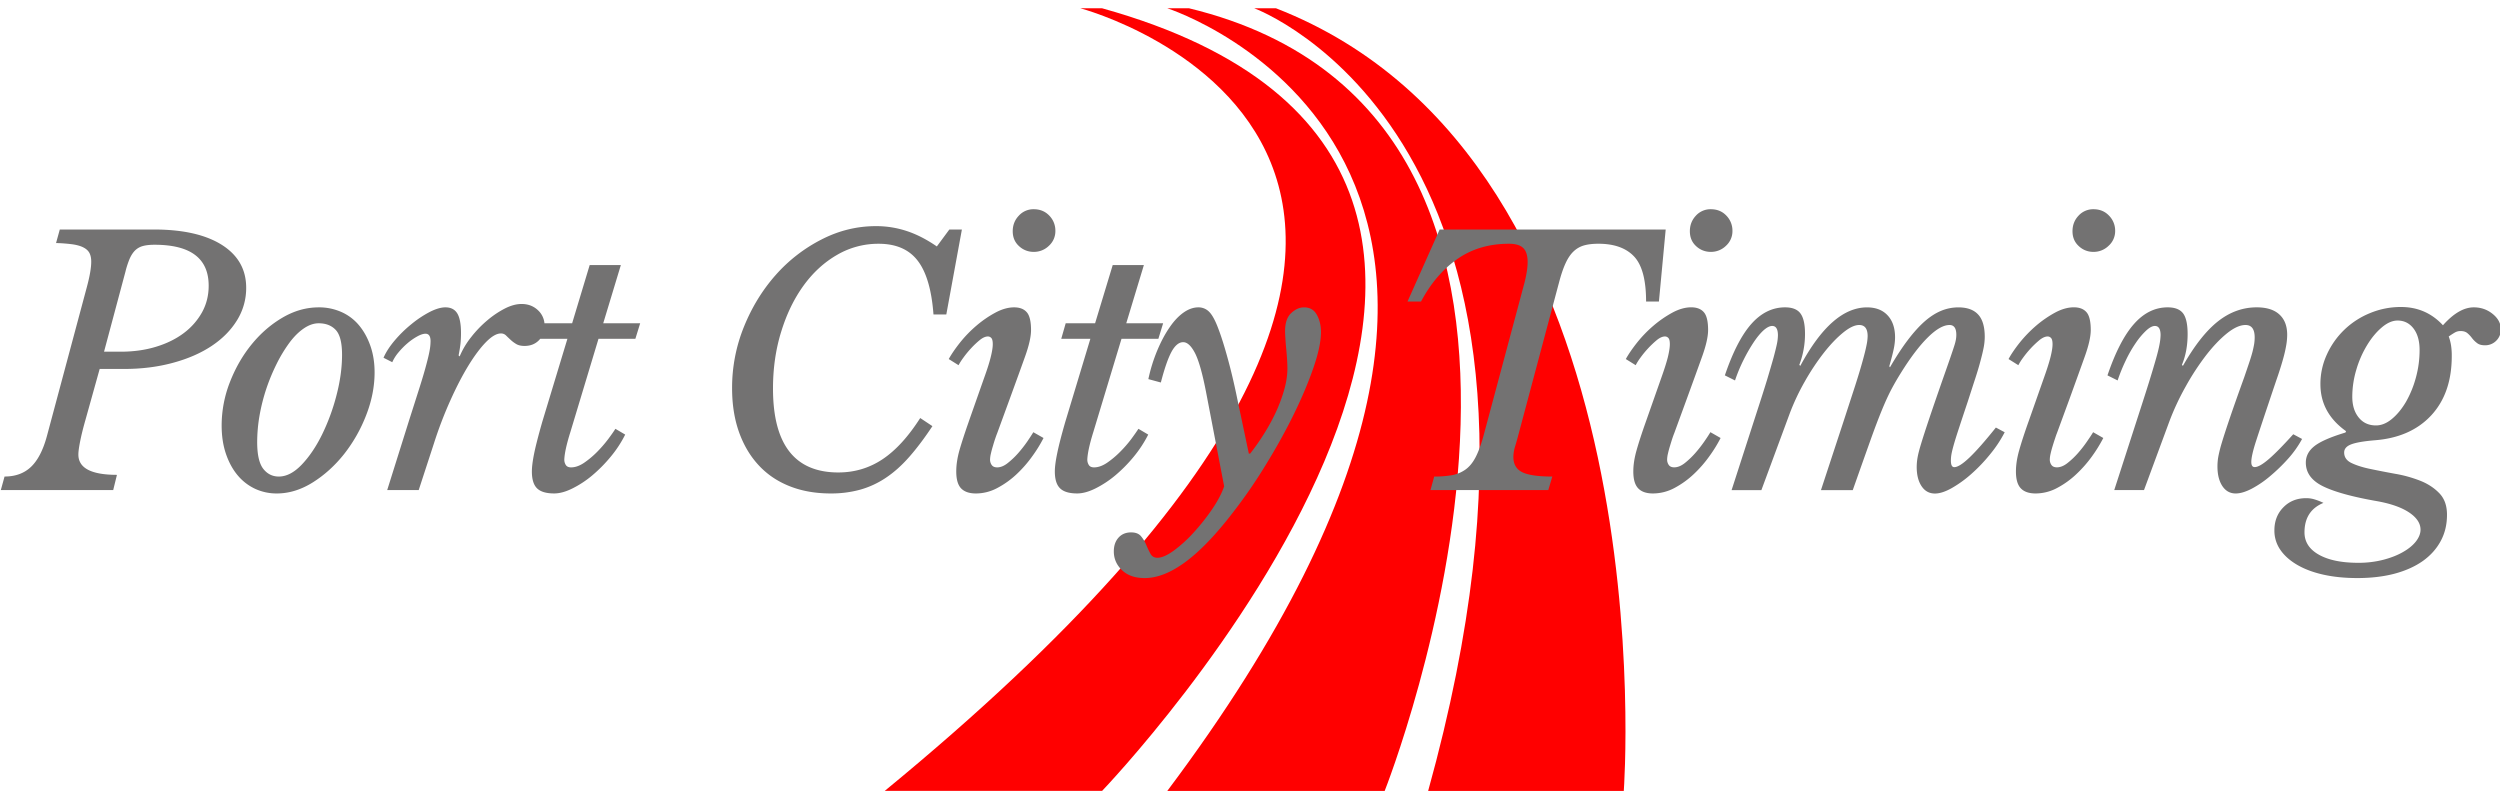 <svg id="SvgjsSvg1006" xmlns="http://www.w3.org/2000/svg" viewBox="0 0 5000 1607.54"><defs><style>.cls-1{fill:red;}.cls-2{fill:#737272;}</style></defs><title>color</title><g id="SvgjsG1009"><path class="cls-1" d="M2160.71,16.56S3307,318.48,1769.46,1581.8h434.73s1185.05-1235.08,0-1565.24"/><path class="cls-1" d="M2334.62,16.56s946.66,303.27,0,1565.24h434.75S3301.19,240.42,2378.1,16.56Z"/><path class="cls-1" d="M2508.52,16.56s710,260.08,347.79,1565.24h391.26S3340.69,323.66,2552,16.56Z"/></g><g id="SvgjsG1011"><path class="cls-2" d="M199.34,737.93,170.85,840h0q-6.77,23.69-10.43,42h0q-3.67,18.33-3.67,27.07h0q0,40.61,77.13,40.61h0l-7.47,30.45H1.64l7.47-27.07h0q32.57,0,52.88-19.32h0q20.31-19.32,31.73-61.19h0l80-298.48h0q8.74-32.43,8.74-50.76h0q0-10.15-3.38-16.92h0q-3.38-6.77-11.56-11.14h0q-8-4.37-21.57-6.49h0a317.46,317.46,0,0,0-33.84-2.68h0l7.47-27.07H307.64q87.29,0,136.08,30.74h0q48.65,30.88,48.65,85.72h0a122,122,0,0,1-18.19,64.86h0q-18.33,29.89-50.76,51.46h0q-32.57,21.71-77.56,33.84h0q-45,12.27-97.72,12.27H199.34Zm51.47-194.29L208.08,703.39h33.28q38.5,0,70.65-9.87h0q32.15-9.73,55.56-27.35h0a132.25,132.25,0,0,0,36.52-41.59h0q13.26-24.11,13.26-53.15h0q0-81.92-108.3-81.92h0q-13.54,0-22.7,2.4h0a35.73,35.73,0,0,0-15.65,8.46h0q-6.35,6.06-11.14,16.5h0a172.5,172.5,0,0,0-8.74,26.79ZM553.56,986.93h0a102.11,102.11,0,0,1-43-9.16h0a101.29,101.29,0,0,1-34.83-26.65h0q-14.95-17.62-23.69-43h0q-8.74-25.38-8.74-57.24h0a237.8,237.8,0,0,1,16.5-86.57h0q16.64-42.72,43.71-75.85h0q27.07-33.13,61.9-53.44h0q34.83-20.3,72.06-20.3h0a109.36,109.36,0,0,1,45,9.16h0a96.72,96.72,0,0,1,35.25,26.37h0q14.52,17.2,23,41.31h0q8.46,24,8.46,53.15h0q0,42.58-16.92,85.86h0a301,301,0,0,1-44.28,77.83h0q-27.5,34.54-62.61,56.54h0Q590.08,986.93,553.56,986.93Zm4.09-33.84h0q23,0,45.69-23.69h0q22.7-23.69,40.61-59.92h0a413.72,413.72,0,0,0,29-78.81h0q11.14-42.58,11.14-81.21h0q0-35.81-12.41-49.35h0q-12.55-13.54-34.27-13.54h0q-14.81,0-30,10.43h0q-15.23,10.43-28.77,28.76h0a285.7,285.7,0,0,0-25.38,42h0a390.6,390.6,0,0,0-20.73,50.05h0A377.54,377.54,0,0,0,519,831.55h0A314.59,314.59,0,0,0,514.36,884h0q0,37.93,12.13,53.58h0Q538.61,953.09,557.65,953.09ZM784.54,724.4l-17.49-8.88h0q7.33-16.92,22.56-34.83h0a246.35,246.35,0,0,1,33.28-32.43h0A210,210,0,0,1,859,624.15h0q18.33-9.45,31.87-9.45h0q16.22,0,23.69,12.13h0Q922,639.1,922,666.17h0q0,10.86-1,21h0q-1.13,10.15-3.81,23.69h0l2.12,2h0a162.87,162.87,0,0,1,23-38.63h0a221.8,221.8,0,0,1,32.15-33.42h0a185.93,185.93,0,0,1,35.11-23.69h0q18-9.16,33.56-9.16h0q19.6,0,32.86,12.55h0a40.9,40.9,0,0,1,13.11,30.74h0q0,17.62-11.14,29.19h0q-11.14,11.42-28.77,11.42h0q-10.86,0-17.2-4.09h0a62.9,62.9,0,0,1-11.14-8.46h0q-4.79-4.37-8.88-8.46h0a14,14,0,0,0-10.15-3.95h0q-12.83,0-29.75,17.2h0q-16.92,17.2-35.25,47.09h0q-18.19,29.75-36.1,69.65h0a808.4,808.4,0,0,0-32.86,86h0l-30.46,93.34h-63l44-140.15h0q13-40.61,21.43-67.25h0q8.46-26.79,13.11-44.69h0q4.79-17.91,6.49-28.06h0a109.21,109.21,0,0,0,1.69-17.62h0q0-14.95-10.15-14.95h0q-6.77,0-16.64,5.5h0A116.57,116.57,0,0,0,815,686.47h0a149.17,149.17,0,0,0-17.91,18.19h0a80.92,80.92,0,0,0-12.55,19.74Zm486.21-46.81H1197L1140.88,863.7h0q-11.56,36.66-12.27,55.55h0a19.54,19.54,0,0,0,3.1,10.86h0q3.1,4.65,10.43,4.65h0q12.27,0,25.81-9h0A178.53,178.53,0,0,0,1194,904h0a252.75,252.75,0,0,0,22.28-25.66h0q9.87-13.25,14.52-20.73h0l19.6,11.56h0a229.91,229.91,0,0,1-29,44.27h0a288.06,288.06,0,0,1-37.23,37.64h0a198.71,198.71,0,0,1-39.62,25.94h0q-19.88,9.87-36.24,9.87h0q-23.69,0-34.12-10.15h0q-10.43-10.15-10.43-33.84h0q0-13.54,4.65-36.52h0q4.79-23,16.22-63h0l50.2-165.81h-58.24l8.74-31h58.94l35.11-116.46h62.33l-35.25,116.46h73.89Zm569.69,158.48,24.39,16.21h0q-23.69,35.81-46.39,61.61h0q-22.56,25.66-47,41.87h0A178.25,178.25,0,0,1,1720,979.45h0a218.15,218.15,0,0,1-58.24,7.47h0q-46,0-82.49-14.52h0q-36.66-14.52-62-42h0Q1491.85,903,1478,864.12h0q-13.82-38.91-13.82-87.7h0a324.15,324.15,0,0,1,23.69-122.8h0q23.69-58.51,63.17-103.21h0a310.62,310.62,0,0,1,91.8-71.34h0q52-26.79,109-26.79h0a193.64,193.64,0,0,1,61.9,9.87h0q29.47,9.73,59.93,30.74h0l25-33.84h25.1l-31.16,169.9h-25.66q-5.5-73.74-31.59-107.58h0q-25.95-33.84-78.12-33.84h0a163.29,163.29,0,0,0-83.2,22.28h0q-38.64,22.28-67.12,61.61h0q-28.34,39.2-44.56,92.07h0Q1546,716.22,1546,777.13h0q0,167.78,130.72,167.78h0q48.65,0,88.27-26.37h0q39.62-26.37,75.44-82.48Zm97,7.33,30.46-86.57h0q9.59-26.37,13.54-42.58h0q4.09-16.36,4.09-25.8h0q0-9.45-3-12.55h0a9.36,9.36,0,0,0-6.49-3h0q-7.47,0-16.22,7h0a169.14,169.14,0,0,0-17.63,16.64h0a195.86,195.86,0,0,0-15.51,18.89h0a129.37,129.37,0,0,0-9.59,14.95h0l-19.6-12.27h0q8.18-14.8,22.7-33.13h0a247.75,247.75,0,0,1,32.86-33.84h0A214.83,214.83,0,0,1,1991,625.14h0q19.6-10.43,37.23-10.43h0q16.92,0,25.38,9.87h0q8.46,9.73,8.46,35.53h0q0,19.6-11.84,52.73h0q-11.84,33.13-30.88,85.3h0l-25,68.38h0q-1.41,3.38-3.81,10.43h0q-2.4,7-4.65,14.95h0q-2.4,7.75-4.09,15.23h0a56,56,0,0,0-1.69,12.13h0a18.37,18.37,0,0,0,3.38,10.86h0q3.38,4.65,10.86,4.65h0q10.15,0,20.87-8.46h0a159,159,0,0,0,21-19.88h0a255.86,255.86,0,0,0,18.33-23.4h0q8-11.84,12.13-18.61h0L2087.06,876h0a268.7,268.7,0,0,1-22,35.81h0A239.56,239.56,0,0,1,2033.62,948h0A176.6,176.6,0,0,1,1995,975.79h0a90.79,90.79,0,0,1-43.29,11.14h0q-19.6,0-29.47-10.15h0q-9.73-10.15-9.73-33.84h0q0-19.6,6.35-42.3h0q6.49-22.7,18.61-57.24Zm130-339.65h0A42.09,42.09,0,0,1,2038,492.19h0q-12.55-11.42-12.55-29.75h0q0-18.33,12.27-31.16h0a39.35,39.35,0,0,1,29.75-12.83h0q18.9,0,31.16,12.83h0a42.83,42.83,0,0,1,12.13,30.45h0a39.34,39.34,0,0,1-12.83,29.75h0A42.58,42.58,0,0,1,2067.46,503.75Zm249.31,173.84H2243L2186.76,863.7h0q-11.42,36.66-12.13,55.55h0a19.54,19.54,0,0,0,3.1,10.86h0q3,4.65,10.43,4.65h0q12.13,0,25.66-9h0A178.54,178.54,0,0,0,2239.92,904h0a243.24,243.24,0,0,0,22.42-25.66h0q9.73-13.25,14.52-20.73h0l19.6,11.56h0a239.09,239.09,0,0,1-29,44.27h0a288.06,288.06,0,0,1-37.23,37.64h0a204.21,204.21,0,0,1-39.62,25.94h0q-20,9.87-36.24,9.87h0q-23.69,0-34.12-10.15h0q-10.58-10.15-10.58-33.84h0q0-13.54,4.79-36.52h0q4.65-23,16.22-63h0l50.06-165.81h-58.24l8.88-31h58.8l35.25-116.46h62.33l-35.25,116.46h73.75Zm131.56,295.1-36.52-190.2h0q-10.86-55.41-22-76.7h0q-11.28-21.43-23.41-21.43h0q-12.83,0-23.41,19.32h0Q2332.57,723,2321.71,765h0l-25-6.77h0a324.61,324.61,0,0,1,17.91-57.52h0q11.14-26.51,24.39-45.68h0q13.11-19.32,28.06-29.89h0q14.81-10.43,29.75-10.43h0a29.56,29.56,0,0,1,22,9.45h0q9.17,9.45,18.61,35.25h0q8.18,21.57,17.91,57.1h0q9.87,35.53,19.32,81.63h0l23,109h2.68a439.46,439.46,0,0,0,26.09-36.94h0a393.31,393.31,0,0,0,24.11-43.28h0a308.92,308.92,0,0,0,17.49-46.1h0q6.77-23.26,6.77-43.57h0q0-6.77-.56-17.34h0q-.7-10.43-1.69-21.29h0q-1.13-10.86-1.69-20.58h0q-.7-9.87-.71-15.93h0q0-24.39,12.13-35.81h0q12.27-11.56,25.81-11.56h0q17.49,0,25.66,14.95h0q8.18,14.8,8.18,34.4h0q0,27.78-14.95,71.06h0q-14.95,43.43-39.2,93.05h0q-24.39,49.77-56.26,101.51h0a1008.77,1008.77,0,0,1-65.57,95.17h0q-51.47,67-95.18,99.12h0q-43.57,32.15-81.5,32.15h0q-28.48,0-45-15.51h0q-16.64-15.65-16.64-37.93h0q0-16.92,9.45-27.49h0q9.45-10.43,25.1-10.43h0q13.54,0,19.88,7.75h0a67.57,67.57,0,0,1,10.58,17.62h0a163.23,163.23,0,0,0,8.46,17.62h0q4.37,7.75,13.82,7.75h0q12.83,0,32.57-14.24h0a268.07,268.07,0,0,0,39.2-35.53h0a425.51,425.51,0,0,0,36.95-46.39h0q17.2-25,24.68-46.67Zm669.1-405.35-79.81,299.19h0q-4.09,15.51-7.47,26.65h0a71.57,71.57,0,0,0-3.38,20.73h0q0,21.57,17.63,30.45h0q17.63,8.74,60.21,8.74h0l-8,27.07H2860.94l7.47-27.07h0a202.42,202.42,0,0,0,35.25-2.68h0a67.45,67.45,0,0,0,26.65-10.86h0q11.85-8.18,20.31-24h0q8.46-15.93,15.93-42.3h0l82.63-308.63h0q6.06-24.39,6.06-40.61h0q0-19.6-8.88-28.06h0q-8.74-8.46-28.34-8.46h0q-59.65,0-103.22,30.45h0q-43.71,30.45-72.76,85.16H2815l64.3-144.09h452.08l-13.54,144.09h-25.66q0-64.86-24.11-90.24h0q-24-25.38-71.35-25.38h0q-16.92,0-28.77,3.38h0a50,50,0,0,0-21,12.13h0q-9.17,8.74-16.22,24.39h0q-7.05,15.51-13.26,39.9ZM3291.73,843.4l30.46-86.57h0q9.45-26.37,13.54-42.58h0q3.95-16.36,3.95-25.8h0q0-9.45-3-12.55h0a9.36,9.36,0,0,0-6.49-3h0q-7.47,0-16.22,7h0a190.26,190.26,0,0,0-17.63,16.64h0a195.9,195.9,0,0,0-15.51,18.89h0a113.36,113.36,0,0,0-9.45,14.95h0l-19.74-12.27h0q8.18-14.8,22.7-33.13h0a247.74,247.74,0,0,1,32.86-33.84h0a222,222,0,0,1,37.93-26.08h0q19.6-10.43,37.23-10.43h0q16.92,0,25.38,9.87h0q8.46,9.73,8.46,35.53h0q0,19.6-11.84,52.73h0q-11.85,33.13-30.88,85.3h0l-25,68.38h0q-1.41,3.38-3.81,10.43h0q-2.26,7-4.65,14.95h0q-2.4,7.75-4.09,15.23h0a56,56,0,0,0-1.69,12.13h0a18.37,18.37,0,0,0,3.38,10.86h0q3.38,4.65,10.86,4.65h0q10.15,0,21-8.46h0a164.18,164.18,0,0,0,20.87-19.88h0a255.9,255.9,0,0,0,18.33-23.4h0q8.18-11.84,12.13-18.61h0L3441.2,876h0a268.68,268.68,0,0,1-22,35.81h0A239.57,239.57,0,0,1,3387.76,948h0a178,178,0,0,1-38.5,27.78h0a91.61,91.61,0,0,1-43.43,11.14h0q-19.6,0-29.33-10.15h0q-9.87-10.15-9.87-33.84h0q0-19.6,6.49-42.3h0q6.35-22.7,18.61-57.24ZM3421.6,503.75h0a42.09,42.09,0,0,1-29.47-11.56h0q-12.41-11.42-12.41-29.75h0q0-18.33,12.13-31.16h0a39.35,39.35,0,0,1,29.75-12.83h0q19,0,31.16,12.83h0a42.83,42.83,0,0,1,12.13,30.45h0a39.34,39.34,0,0,1-12.83,29.75h0A42.58,42.58,0,0,1,3421.6,503.75Zm465.2,251.11h0q8.88-25.1,14-40h0q5.08-14.8,7.76-23.26h0a91.14,91.14,0,0,0,3.38-13.25h0a58.52,58.52,0,0,0,.7-8.74h0q0-19.6-13.54-19.6h0q-18.33,0-43.29,24.67h0q-25.1,24.67-54.15,71.34h0q-10.15,16.21-19,32.85h0q-8.74,16.64-18.9,41.31h0q-10.15,24.67-23.69,62.6h0q-13.54,37.93-34.55,97.43h-63.6l44.7-136.06h0q14.1-43.28,23.69-72.75h0q9.45-29.47,14.81-49.07h0q5.5-19.6,7.76-31.16h0a95.45,95.45,0,0,0,2.4-18.89h0q0-22.28-16.92-22.28h0q-13.54,0-32.43,15.51h0q-19,15.51-38.64,40.61h0a468.19,468.19,0,0,0-37.51,56.54h0a452.46,452.46,0,0,0-30.18,63.87h0l-56.83,153.68H3463.2l50.06-155h0q12.83-39.34,21-66h0q8-26.79,12.83-44h0q4.65-17.34,6.77-27.49h0a91.65,91.65,0,0,0,2-16.92h0q0-18.89-11.42-18.89h0q-7.47,0-17.34,8.74h0q-9.73,8.88-19.88,24.11h0a332.6,332.6,0,0,0-20,34.83h0a317.6,317.6,0,0,0-17.2,41.31h0l-20.31-10.15h0q23.69-69.79,53-102.92h0q29.47-33.13,67.4-33.13h0q21.72,0,30.74,12.13h0q9.17,12.27,9.17,40.61h0a172.37,172.37,0,0,1-11.42,62.32h0l2,2h0q62.89-117,133.4-117h0q26.37,0,41.18,15.93h0q14.95,15.93,14.95,44.27h0a114.8,114.8,0,0,1-2.4,21.71h0q-2.4,12.13-9.17,35.81h0l1.41,2.11h0q18.9-32.57,36.24-55.27h0q17.2-22.56,33.42-36.8h0q16.36-14.24,32.86-21h0a90.15,90.15,0,0,1,34.27-6.77h0q26.37,0,39.48,14.24h0q13.26,14.24,13.26,44.69h0a118.54,118.54,0,0,1-2,20.58h0q-2.12,11.14-6.2,26.37h0q-3.95,15.23-10.44,35.25h0q-6.49,19.88-15.23,47h0q-11.56,34.54-18.33,55.27h0q-6.77,20.58-10.15,32.71h0q-3.38,12.27-4.37,18.33h0a75.35,75.35,0,0,0-1,12.13h0q0,13,6.77,13h0q10.15,0,30.46-19.32h0q20.31-19.32,52.74-59.92h0l17.63,9.45h0a247.27,247.27,0,0,1-29.47,44.41h0a324.77,324.77,0,0,1-37.51,39.2h0a231.27,231.27,0,0,1-38.92,28.06h0q-19.32,10.86-33.56,10.86h0q-16.92,0-26.65-14.52h0q-9.87-14.52-9.87-38.91h0a112.46,112.46,0,0,1,1.69-18.33h0q1.69-10.15,7.47-29h0q5.78-19,16.22-50.05h0Q3869.31,804.91,3886.8,754.85ZM4057,843.4l30.46-86.57h0q9.45-26.37,13.54-42.58h0q4.09-16.36,4.09-25.8h0q0-9.45-3.1-12.55h0a9.36,9.36,0,0,0-6.49-3h0q-7.33,0-16.22,7h0a190.28,190.28,0,0,0-17.63,16.64h0a195.9,195.9,0,0,0-15.51,18.89h0a113.39,113.39,0,0,0-9.45,14.95h0l-19.6-12.27h0q8-14.8,22.56-33.13h0a259.32,259.32,0,0,1,32.86-33.84h0a222,222,0,0,1,37.93-26.08h0q19.6-10.43,37.23-10.43h0q16.92,0,25.38,9.87h0q8.46,9.73,8.46,35.53h0q0,19.6-11.84,52.73h0q-11.84,33.13-30.74,85.3h0l-25.1,68.38h0q-1.41,3.38-3.67,10.43h0q-2.4,7-4.79,14.95h0q-2.4,7.75-4.09,15.23h0a56,56,0,0,0-1.69,12.13h0a18.37,18.37,0,0,0,3.38,10.86h0q3.38,4.65,10.86,4.65h0q10.15,0,21-8.46h0a159,159,0,0,0,21-19.88h0A238.51,238.51,0,0,0,4174,883h0q8.18-11.84,12.27-18.61h0L4206.61,876h0a290,290,0,0,1-22,35.81h0A245.92,245.92,0,0,1,4153,948h0a173.57,173.57,0,0,1-38.5,27.78h0a91.34,91.34,0,0,1-43.29,11.14h0q-19.74,0-29.47-10.15h0q-9.87-10.15-9.87-33.84h0q0-19.6,6.49-42.3h0q6.35-22.7,18.61-57.24Zm129.87-339.65h0a41.6,41.6,0,0,1-29.33-11.56h0Q4145,480.76,4145,462.44h0q0-18.33,12.13-31.16h0a39.64,39.64,0,0,1,29.75-12.83h0q19,0,31.16,12.83h0a42.57,42.57,0,0,1,12.27,30.45h0a39.14,39.14,0,0,1-13,29.75h0A42.58,42.58,0,0,1,4186.87,503.75ZM4491,650h0q-16.22,0-36.8,16.5h0q-20.73,16.64-42,44h0a501,501,0,0,0-40.89,62.6h0A508.44,508.44,0,0,0,4338,844.81h0L4288,980.16h-59.51l50.06-155h0q12.13-37.22,20.31-63.59h0q8.18-26.51,13.25-44.41h0q5.08-17.91,7.05-29h0a107.81,107.81,0,0,0,2-17.91h0q0-18.33-11.42-18.33h0q-7.47,0-17.63,9.45h0A147.75,147.75,0,0,0,4271.48,686h0a252,252,0,0,0-20,35h0a338,338,0,0,0-16.22,39.9h0l-20.31-10.15h0q23.69-69.79,53.16-102.92h0q29.33-33.13,67.26-33.13h0q21.72,0,30.88,12.13h0q9,12.27,9,41.31h0q0,34.54-11.42,61.61h0l2,2h0q34.55-60.91,70.08-89h0q35.53-28.06,77.56-28.06h0q29.75,0,45.26,14.24h0q15.65,14.24,15.65,40.61h0a128.38,128.38,0,0,1-1.69,19.6h0a254,254,0,0,1-5.78,26.08h0q-4.09,15.23-11.14,36.24h0q-7.19,20.87-17.34,51.32h0q-15.51,46.1-25.66,77.26h0q-10.15,31-10.15,44h0q0,10.15,6.77,10.15h0q9.45,0,27.78-15.65h0q18.19-15.51,49.35-50.05h0l17.63,9.45h0a205.56,205.56,0,0,1-28.06,39.62h0a346.64,346.64,0,0,1-36,34.83h0a203.26,203.26,0,0,1-36.8,25.1h0q-18.33,9.45-31.87,9.45h0q-16.92,0-26.79-14.95h0q-9.73-14.8-9.73-39.2h0a114.21,114.21,0,0,1,1.69-19.32h0a279.54,279.54,0,0,1,7.05-28.06h0q5.5-18.33,15.93-49.07h0q10.43-30.74,28.77-81.49h0q6.06-17.62,10.15-29.89h0q4.09-12.13,6.49-21.29h0q2.26-9.16,3.38-15.93h0a89.06,89.06,0,0,0,1-12.83h0Q4509.37,650,4491,650Zm403,379.55h0q0,29.19-12.55,52.45h0q-12.55,23.4-35.82,40h0q-23.41,16.5-56.55,25.38h0q-33.14,8.74-74.45,8.74h0q-37.23,0-67.69-6.77h0q-30.46-6.77-52.46-19.6h0q-22-12.83-33.84-30.17h0a67,67,0,0,1-11.84-38.91h0q0-27.78,17.91-46h0q17.91-18.33,45.69-18.33h0a55.71,55.71,0,0,1,15.51,2.11h0a121.6,121.6,0,0,1,19,7.33h0q-37.93,15.65-37.93,58.93h0q0,28.48,28.77,44.69h0q28.77,16.21,78.83,16.21h0a195.88,195.88,0,0,0,50.06-6.06h0q23.13-6.06,39.62-15.65h0q16.64-9.45,25.8-21.29h0q9-11.84,9-23.26h0q0-19-22.56-34.26h0q-22.7-15.23-64-22.7h0q-73.75-12.83-108.3-29.75h0q-34.55-16.92-34.55-47.37h0q0-19.6,17.34-33.13h0q17.2-13.54,61.9-27.07h0l1.27-2.68h0q-51.33-36.52-51.33-94h0a140.73,140.73,0,0,1,12.83-59.22h0a161,161,0,0,1,34.83-49.49h0a161.61,161.61,0,0,1,51.47-33.42h0A159.51,159.51,0,0,1,4802,614h0q50.06,0,83.9,36.52h0q31.87-35.81,61.62-35.81h0q21.72,0,37.93,13.25h0q16.22,13.11,16.22,30.74h0a30.83,30.83,0,0,1-9.17,22.7h0a30.83,30.83,0,0,1-22.7,9.16h0q-10.15,0-15.79-4.51h0a51,51,0,0,1-9.87-9.73h0a61,61,0,0,0-9.17-9.87h0q-5.08-4.37-13.82-4.37h0a23,23,0,0,0-8.88,1.69h0q-3.95,1.69-14.81,9.16h0a95.23,95.23,0,0,1,4.65,17.91h0a133.13,133.13,0,0,1,1.41,21.29h0q0,74.44-41.32,118.86h0q-41.32,44.27-113.66,49.63h0q-32.57,2.82-46.39,8.18h0q-13.82,5.36-13.82,16.21h0q0,14.24,15.23,21.29h0q15.23,7.19,38.21,11.84h0q23,4.79,49.35,9.59h0a253.61,253.61,0,0,1,49.5,13.82h0q23,9.16,38.21,25.1h0Q4894,1002.44,4894,1029.51ZM4751.91,850.87h0q16.22,0,31.73-12.83h0q15.65-12.83,28.2-34.12h0a205.51,205.51,0,0,0,19.88-48.5h0a207.26,207.26,0,0,0,7.47-55.41h0q0-27.07-12.13-43h0q-12.27-15.93-31.87-15.93h0q-15.51,0-31.87,14h0q-16.22,13.82-29.33,35.53h0a204.78,204.78,0,0,0-21.43,49.07h0a189.94,189.94,0,0,0-8,53.72h0q0,25.8,12.83,41.59h0Q4730.19,850.87,4751.91,850.87Z"/></g></svg>